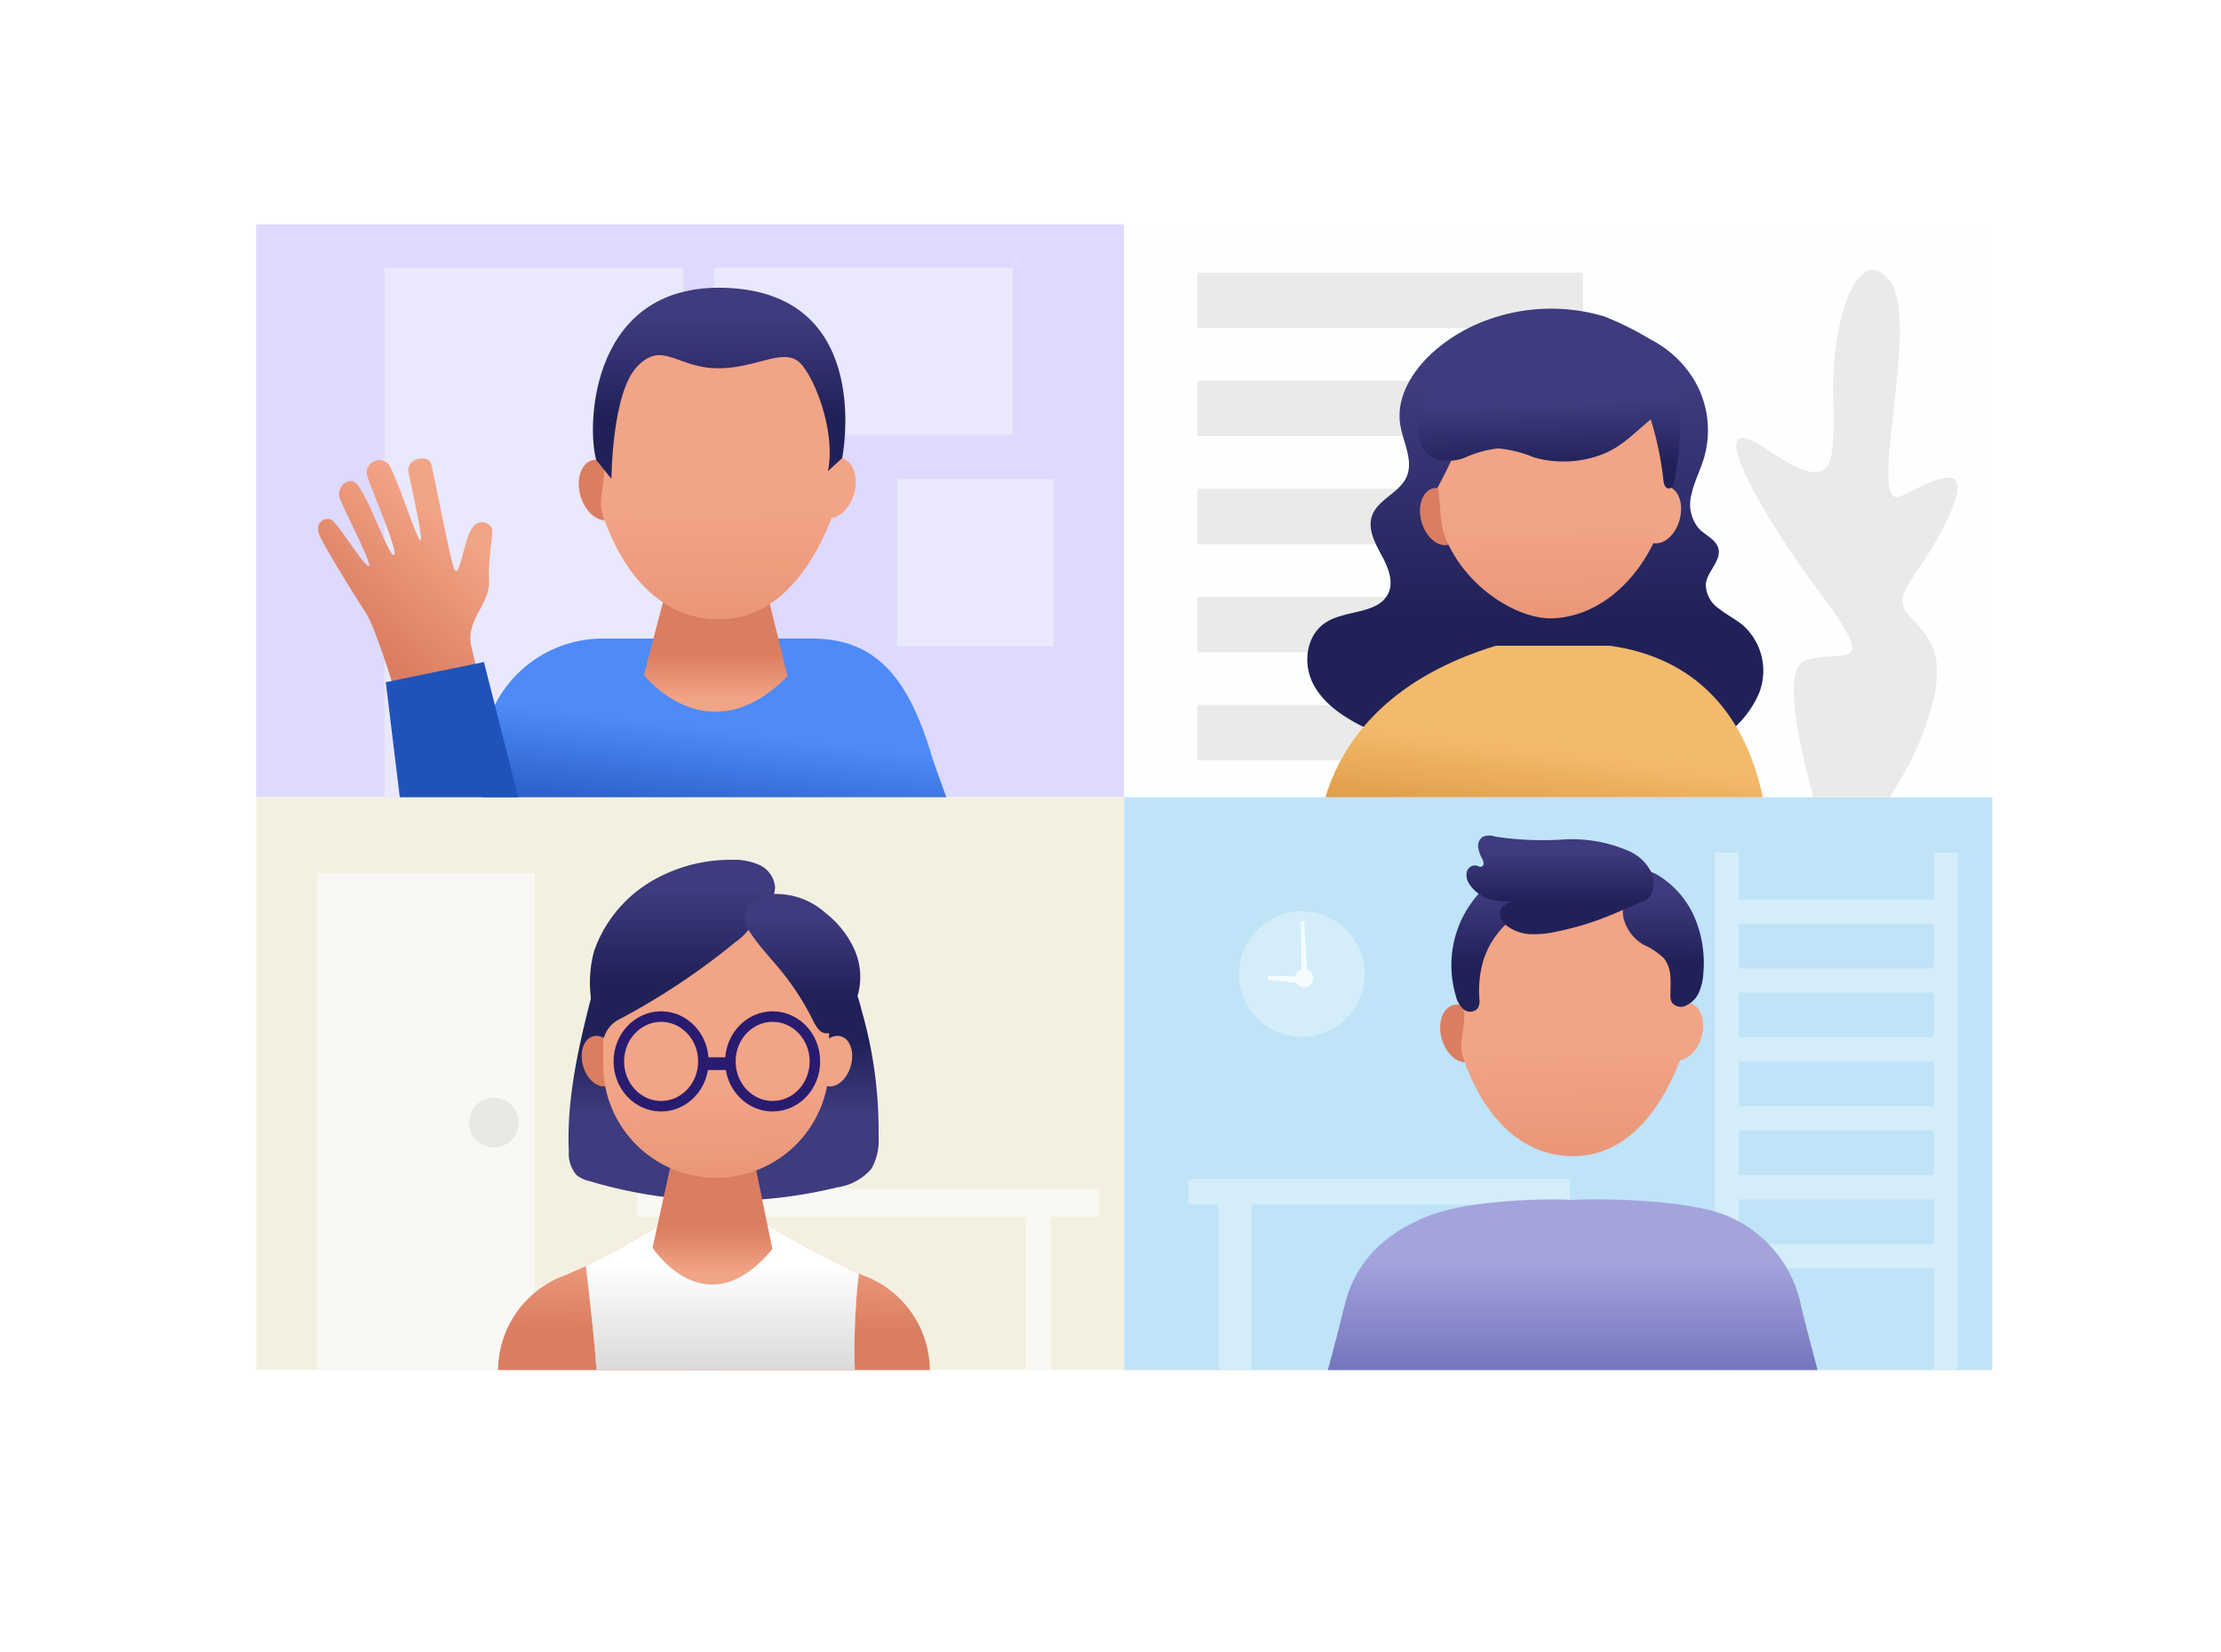 <svg xmlns="http://www.w3.org/2000/svg" xmlns:xlink="http://www.w3.org/1999/xlink" width="188.922" height="140.563" viewBox="0 0 188.922 140.563">
  <defs>
    <filter id="联合_83" x="0" y="0" width="188.922" height="140.563" filterUnits="userSpaceOnUse">
      <feOffset dy="3" input="SourceAlpha"/>
      <feGaussianBlur stdDeviation="4.5" result="blur"/>
      <feFlood flood-color="#3f5ed9" flood-opacity="0.161"/>
      <feComposite operator="in" in2="blur"/>
      <feComposite in="SourceGraphic"/>
    </filter>
    <clipPath id="clip-path">
      <rect id="矩形_402" data-name="矩形 402" width="73.836" height="48.741" fill="none"/>
    </clipPath>
    <linearGradient id="linear-gradient" x1="-2.592" y1="-24.826" x2="-2.592" y2="-24.318" gradientUnits="objectBoundingBox">
      <stop offset="0" stop-color="#f2a486"/>
      <stop offset="1" stop-color="#db7d61"/>
    </linearGradient>
    <linearGradient id="linear-gradient-2" x1="230.639" y1="24.791" x2="230.639" y2="25.298" xlink:href="#linear-gradient"/>
    <linearGradient id="linear-gradient-3" x1="0.57" y1="0.427" x2="0.446" y2="0.905" gradientUnits="objectBoundingBox">
      <stop offset="0" stop-color="#4e8bf7"/>
      <stop offset="1" stop-color="#2053ba"/>
    </linearGradient>
    <linearGradient id="linear-gradient-4" x1="0.5" y1="0.721" x2="0.5" y2="0.497" xlink:href="#linear-gradient"/>
    <linearGradient id="linear-gradient-5" x1="0.501" y1="0.64" x2="0.513" y2="1.658" xlink:href="#linear-gradient"/>
    <linearGradient id="linear-gradient-6" x1="0.5" y1="0.171" x2="0.5" y2="0.668" gradientUnits="objectBoundingBox">
      <stop offset="0" stop-color="#3e3b7e"/>
      <stop offset="1" stop-color="#212159"/>
    </linearGradient>
    <linearGradient id="linear-gradient-7" x1="0.697" y1="0.189" x2="0.461" y2="0.649" xlink:href="#linear-gradient"/>
    <linearGradient id="linear-gradient-8" x1="1.492" y1="-3.673" x2="1.215" y2="-3.123" xlink:href="#linear-gradient-3"/>
    <linearGradient id="linear-gradient-10" x1="-3.737" y1="-22.334" x2="-3.737" y2="-21.827" xlink:href="#linear-gradient"/>
    <linearGradient id="linear-gradient-11" x1="205.559" y1="22.304" x2="205.559" y2="22.811" xlink:href="#linear-gradient"/>
    <linearGradient id="linear-gradient-12" x1="0.603" y1="0.479" x2="0.476" y2="0.931" gradientUnits="objectBoundingBox">
      <stop offset="0" stop-color="#f4ba6c"/>
      <stop offset="1" stop-color="#d8903a"/>
    </linearGradient>
    <linearGradient id="linear-gradient-14" x1="0.502" y1="0.64" x2="0.512" y2="1.657" xlink:href="#linear-gradient"/>
    <linearGradient id="linear-gradient-15" x1="0.493" y1="0.462" x2="0.512" y2="0.857" xlink:href="#linear-gradient-6"/>
    <linearGradient id="linear-gradient-16" x1="0.5" y1="0.721" x2="0.5" y2="0.497" xlink:href="#linear-gradient-6"/>
    <linearGradient id="linear-gradient-17" x1="-7.485" y1="-30.274" x2="-7.485" y2="-29.767" xlink:href="#linear-gradient"/>
    <linearGradient id="linear-gradient-18" x1="272.972" y1="29.392" x2="272.972" y2="29.899" xlink:href="#linear-gradient"/>
    <linearGradient id="linear-gradient-19" x1="0.512" y1="-0.242" x2="0.504" y2="0.543" xlink:href="#linear-gradient"/>
    <linearGradient id="linear-gradient-20" x1="0.513" y1="-0.303" x2="0.503" y2="0.537" xlink:href="#linear-gradient"/>
    <linearGradient id="linear-gradient-21" x1="0.501" y1="0.12" x2="0.498" y2="0.682" xlink:href="#linear-gradient"/>
    <linearGradient id="linear-gradient-22" x1="0.5" y1="0.272" x2="0.5" y2="1.162" gradientUnits="objectBoundingBox">
      <stop offset="0" stop-color="#fff"/>
      <stop offset="0.999" stop-color="#ccc"/>
    </linearGradient>
    <linearGradient id="linear-gradient-24" x1="0.503" y1="0.639" x2="0.513" y2="1.661" xlink:href="#linear-gradient"/>
    <linearGradient id="linear-gradient-27" x1="-7.123" y1="-22.43" x2="-7.123" y2="-21.923" xlink:href="#linear-gradient"/>
    <linearGradient id="linear-gradient-28" x1="199.768" y1="21.704" x2="199.768" y2="22.211" xlink:href="#linear-gradient"/>
    <linearGradient id="linear-gradient-29" x1="0.5" y1="0.314" x2="0.5" y2="0.884" gradientUnits="objectBoundingBox">
      <stop offset="0" stop-color="#a4a4dd"/>
      <stop offset="1" stop-color="#7575bf"/>
    </linearGradient>
    <linearGradient id="linear-gradient-31" x1="0.501" y1="0.64" x2="0.513" y2="1.658" xlink:href="#linear-gradient"/>
    <linearGradient id="linear-gradient-32" x1="0.501" y1="0.171" x2="0.499" y2="0.668" xlink:href="#linear-gradient-6"/>
    <linearGradient id="linear-gradient-33" x1="0.501" y1="0.171" x2="0.499" y2="0.667" xlink:href="#linear-gradient-6"/>
    <linearGradient id="linear-gradient-34" x1="0.5" y1="0.172" x2="0.5" y2="0.669" xlink:href="#linear-gradient-6"/>
  </defs>
  <g id="聊天" transform="translate(21.514 19.089)">
    <g transform="matrix(1, 0, 0, 1, -21.51, -19.09)" filter="url(#联合_83)">
      <path id="联合_83-2" data-name="联合 83" d="M158.315,112.469l-9.97-3.12a2.062,2.062,0,0,1-.284-.112,12.122,12.122,0,0,1-1.5.093H12a12,12,0,0,1-12-12V12A12,12,0,0,1,12,0H146.558a12,12,0,0,1,12,12V97.331a12.054,12.054,0,0,1-.261,2.5l2.556,10.248a1.995,1.995,0,0,1-2.538,2.392Z" transform="translate(174.92 123.56) rotate(180)" fill="#fff" stroke="rgba(0,0,0,0)" stroke-linecap="round" stroke-miterlimit="10" stroke-width="1"/>
    </g>
    <rect id="矩形_395" data-name="矩形 395" width="73.836" height="48.741" transform="translate(0.273)" fill="#ded9ff"/>
    <rect id="矩形_396" data-name="矩形 396" width="73.836" height="48.741" transform="translate(74.114)" fill="#fdffff"/>
    <rect id="矩形_397" data-name="矩形 397" width="73.836" height="48.741" transform="translate(0.273 48.739)" fill="#f4f0e1"/>
    <rect id="矩形_398" data-name="矩形 398" width="73.836" height="48.741" transform="translate(74.114 48.739)" fill="#bfe3f7"/>
    <g id="组_847" data-name="组 847" transform="translate(0.273 0)">
      <g id="组_846" data-name="组 846" clip-path="url(#clip-path)">
        <g id="组_840" data-name="组 840" transform="translate(10.918 3.676)">
          <rect id="矩形_399" data-name="矩形 399" width="25.414" height="49.156" fill="#e9e8fc"/>
          <rect id="矩形_400" data-name="矩形 400" width="25.414" height="14.238" transform="translate(28.029)" fill="#e9e8fc"/>
          <rect id="矩形_401" data-name="矩形 401" width="13.309" height="14.238" transform="translate(43.599 17.989)" fill="#e9e8fc"/>
        </g>
        <g id="组_845" data-name="组 845" transform="translate(5.267 5.394)">
          <g id="组_843" data-name="组 843" transform="translate(13.935)">
            <path id="路径_3198" data-name="路径 3198" d="M-449.367,305.2c.4,1.4-.049,2.759-1,3.033s-2.057-.64-2.459-2.041.049-2.759,1.005-3.033S-449.768,303.8-449.367,305.2Z" transform="translate(461.211 -288.49)" fill="url(#linear-gradient)"/>
            <path id="路径_3199" data-name="路径 3199" d="M-421.02,304.933c-.4,1.4.049,2.759,1,3.033s2.057-.64,2.459-2.041-.049-2.759-1.005-3.033S-420.619,303.531-421.02,304.933Z" transform="translate(449.215 -288.389)" fill="url(#linear-gradient-2)"/>
            <g id="组_842" data-name="组 842" transform="translate(0 22.473)">
              <g id="组_841" data-name="组 841">
                <path id="路径_3200" data-name="路径 3200" d="M-424.63,346.815H-466.2v-8.96a10.3,10.3,0,0,1,10.3-10.3h17.762c5.689,0,8.364,3.652,10.3,10.3Z" transform="translate(466.196 -320.181)" fill="url(#linear-gradient-3)"/>
                <path id="路径_3201" data-name="路径 3201" d="M-441.4,316.019l-2.673,10.166s5.419,6.972,12.223.111l-2.606-10.579Z" transform="translate(457.855 -315.717)" fill="url(#linear-gradient-4)"/>
              </g>
            </g>
            <path id="路径_3202" data-name="路径 3202" d="M-430.079,295.747c-.3,1.32.473,2.637.019,3.9-1.829,5.085-4.991,9.3-9.839,9.3-4.794,0-8.111-3.7-9.884-8.868-.466-1.357.315-2.815.063-4.333-1.192-7.193,3.767-13.2,9.821-13.2S-428.488,288.632-430.079,295.747Z" transform="translate(460.064 -280.735)" fill="url(#linear-gradient-5)"/>
            <path id="路径_3203" data-name="路径 3203" d="M-449.456,295.9s.035-7.331,2.2-9.57,3.384.161,6.883.161,5.793-2.021,7.193-.2,2.766,6.086,2.137,8.954l1.215-1.114s2.756-13.615-9.348-14.454-12.412,11.742-11.572,14.611Z" transform="translate(460.476 -279.639)" fill="url(#linear-gradient-6)"/>
          </g>
          <g id="组_844" data-name="组 844" transform="translate(0 14.531)">
            <path id="路径_3204" data-name="路径 3204" d="M-475.547,318.875c-.444-2.288,1.631-3.447,1.53-5.6s.45-4,.2-4.449-1.4-1-2,.8-.8,3.45-1.15,2.749-1.373-6.345-1.985-8.962c-.186-.792-2.164-.537-1.914.763s1.372,6.117.972,5.718-1.65-4.477-2.569-6.292a1.064,1.064,0,0,0-1.952.724c.3,1.1,2.756,6.69,2.305,6.84s-2.057-4.737-3.138-6.01c-.635-.749-1.816.189-1.466,1.189s2.91,5.887,2.46,5.787-2.248-3.089-3.063-3.865c-.448-.427-1.747.007-1.047,1.407s2.943,5.006,3.85,6.4c1.392,2.139,4.718,14.4,4.718,14.4l6.587-1.79Z" transform="translate(488.567 -302.967)" fill="url(#linear-gradient-7)"/>
            <path id="路径_3205" data-name="路径 3205" d="M-465.323,353.045l-11.207,2.3-2.788-22.868,8.35-1.715Z" transform="translate(485.079 -313.449)" fill="url(#linear-gradient-8)"/>
          </g>
        </g>
        <path id="路径_3206" data-name="路径 3206" d="M-325.787,296.358a10.329,10.329,0,0,0-3.054-.764,9.142,9.142,0,0,0-2.722.74,3.642,3.642,0,0,1-2.759.072,2.543,2.543,0,0,1-1.3-1.972,4.437,4.437,0,0,1,.458-2.374c1.365-2.962,4.553-4.709,7.727-5.617a15.264,15.264,0,0,1,7.445-.471,8.471,8.471,0,0,1,5.848,4.276c1.2,2.47.772,5.372.318,8.074-.054.321-.234.736-.559.673-.241-.047-.333-.331-.379-.569a27.528,27.528,0,0,0-1.093-5.3c-1.478,1.2-2.518,2.441-4.439,3.086A9.16,9.16,0,0,1-325.787,296.358Z" transform="translate(436.168 -276.53)" fill="#c4bbf0"/>
      </g>
    </g>
    <g id="组_854" data-name="组 854" transform="translate(74.127 0)">
      <g id="组_853" data-name="组 853" clip-path="url(#clip-path)">
        <g id="组_848" data-name="组 848" transform="translate(6.216 4.113)">
          <rect id="矩形_403" data-name="矩形 403" width="32.784" height="4.718" fill="#eaeaea"/>
          <rect id="矩形_404" data-name="矩形 404" width="32.784" height="4.718" transform="translate(0 9.194)" fill="#eaeaea"/>
          <rect id="矩形_405" data-name="矩形 405" width="32.784" height="4.718" transform="translate(0 18.388)" fill="#eaeaea"/>
          <rect id="矩形_406" data-name="矩形 406" width="32.784" height="4.718" transform="translate(0 27.582)" fill="#eaeaea"/>
          <rect id="矩形_407" data-name="矩形 407" width="32.784" height="4.718" transform="translate(0 36.776)" fill="#eaeaea"/>
        </g>
        <path id="路径_3207" data-name="路径 3207" d="M-286.657,327.758c-.122-.6-5.444-16.21-2.42-17.3s6.533,1.21,1.452-5.565-10.646-16.452-4.718-12.46,5.807,1.694,5.686-4.718,2.177-13.065,4.839-9.556S-284,298-280.85,296.426s6.411-3.266,3.871,2.057-5.081,6.291-3.025,8.348,3.266,3.871.847,10.161A31.047,31.047,0,0,1-286.657,327.758Z" transform="translate(346.949 -273.32)" fill="#eaeaea"/>
        <g id="组_852" data-name="组 852" transform="translate(15.562 7.178)">
          <path id="路径_3208" data-name="路径 3208" d="M-342.758,286.179c-1.781,1.6-3.154,3.832-2.823,6.114.225,1.556,1.207,3.165.51,4.6-.62,1.273-2.371,1.852-2.877,3.167-.432,1.123.2,2.333.78,3.4s1.111,2.352.508,3.4c-.9,1.577-3.435,1.3-5.074,2.233-1.884,1.069-2.188,3.668-1.162,5.487s3.007,2.987,4.994,3.878a41.579,41.579,0,0,0,22,2.875,20.553,20.553,0,0,0,6.4-1.659,8.609,8.609,0,0,0,4.446-4.443,5.2,5.2,0,0,0-1.309-5.746c-.642-.551-1.431-.932-2.093-1.462a2.51,2.51,0,0,1-1.122-2.1c.125-1.093,1.383-2.016,1.055-3.072-.225-.726-1.091-1.074-1.636-1.634a3.224,3.224,0,0,1-.626-2.967c.226-1.025.726-1.98,1.035-2.986a8.408,8.408,0,0,0-.941-6.9,9.309,9.309,0,0,0-3.564-3.235,26.358,26.358,0,0,0-3.961-1.969,15.775,15.775,0,0,0-9.765.236A14.131,14.131,0,0,0-342.758,286.179Z" transform="translate(353.475 -282.503)" fill="url(#linear-gradient-6)"/>
          <g id="组_851" data-name="组 851" transform="translate(0.796 4.048)">
            <path id="路径_3209" data-name="路径 3209" d="M-334.69,308.948c.378,1.321-.046,2.6-.947,2.858s-1.938-.6-2.317-1.923.046-2.6.947-2.859S-335.068,307.627-334.69,308.948Z" transform="translate(346.878 -295.781)" fill="url(#linear-gradient-10)"/>
            <path id="路径_3210" data-name="路径 3210" d="M-307.975,308.694c-.379,1.32.046,2.6.947,2.859s1.939-.6,2.317-1.924-.046-2.6-.948-2.859S-307.6,307.374-307.975,308.694Z" transform="translate(335.573 -295.685)" fill="url(#linear-gradient-11)"/>
            <g id="组_850" data-name="组 850" transform="translate(0 16.5)">
              <g id="组_849" data-name="组 849">
                <path id="路径_3211" data-name="路径 3211" d="M-313.751,347.8h-38.364s-2.115-13.987,15.167-19.261h9.7C-312.345,330.651-313.751,347.8-313.751,347.8Z" transform="translate(352.197 -320.413)" fill="url(#linear-gradient-12)"/>
                <path id="路径_3212" data-name="路径 3212" d="M-325.908,315.8l-2.1,10.376s4.793,13.1,9.605.114l-2.047-10.8Z" transform="translate(343.076 -315.491)" fill="url(#linear-gradient-4)"/>
              </g>
            </g>
            <path id="路径_3213" data-name="路径 3213" d="M-316.031,300.149a33.449,33.449,0,0,1-.929,3.965c-1.829,4.293-5.211,7.018-8.891,7.182-2.912.13-7.414-2.539-9.187-6.9-.466-1.145-.382-2.964-.633-4.246,3.126-5.688,3.767-11.147,9.821-11.147S-314.439,294.141-316.031,300.149Z" transform="translate(345.966 -289.002)" fill="url(#linear-gradient-14)"/>
          </g>
          <path id="路径_3214" data-name="路径 3214" d="M-328.491,296.358a10.329,10.329,0,0,0-3.054-.764,9.143,9.143,0,0,0-2.722.74,3.642,3.642,0,0,1-2.759.072,2.543,2.543,0,0,1-1.3-1.972,4.439,4.439,0,0,1,.458-2.374c1.365-2.962,4.553-4.709,7.727-5.617a15.264,15.264,0,0,1,7.445-.471,8.471,8.471,0,0,1,5.848,4.276c1.2,2.47.772,5.372.318,8.074-.054.321-.234.736-.559.673-.241-.047-.333-.331-.38-.569a27.476,27.476,0,0,0-1.092-5.3c-1.478,1.2-2.518,2.441-4.439,3.086A9.16,9.16,0,0,1-328.491,296.358Z" transform="translate(347.772 -283.708)" fill="url(#linear-gradient-15)"/>
        </g>
      </g>
    </g>
    <g id="组_862" data-name="组 862" transform="translate(0 48.739)">
      <g id="组_861" data-name="组 861" transform="translate(0 0)" clip-path="url(#clip-path)">
        <path id="路径_3215" data-name="路径 3215" d="M-405.676,402.717h-39.291v2.37h4.74V420.18h2.12V405.087h26.194V420.18h2.12V405.087h4.116Z" transform="translate(477.666 -369.396)" fill="#f9f8f4"/>
        <rect id="矩形_409" data-name="矩形 409" width="18.509" height="43.474" transform="translate(5.482 6.468)" fill="#f9f8f4"/>
        <path id="路径_3216" data-name="路径 3216" d="M-463.712,392.4a2.109,2.109,0,0,1-2.109,2.109,2.109,2.109,0,0,1-2.109-2.109,2.109,2.109,0,0,1,2.109-2.109A2.109,2.109,0,0,1-463.712,392.4Z" transform="translate(486.325 -364.709)" fill="#eae8e4"/>
        <g id="组_860" data-name="组 860" transform="translate(20.883 5.322)">
          <path id="路径_3217" data-name="路径 3217" d="M-451.042,365.635c-1.517,5.83-3.586,12.321-3.294,18.343a2.79,2.79,0,0,0,.65,2,2.65,2.65,0,0,0,1.046.5,40.352,40.352,0,0,0,21.14.545,4.711,4.711,0,0,0,2.887-1.558,4.8,4.8,0,0,0,.623-2.715,36.9,36.9,0,0,0-1.443-10.79,16.646,16.646,0,0,0-3.8-7.218,11.584,11.584,0,0,0-8.165-3.305,14.335,14.335,0,0,0-8.406,2.877" transform="translate(460.326 -359.151)" fill="url(#linear-gradient-16)"/>
          <g id="组_858" data-name="组 858">
            <path id="路径_3218" data-name="路径 3218" d="M-449.564,383.562c.334,1.167-.041,2.3-.837,2.527s-1.714-.533-2.048-1.7.041-2.3.838-2.526S-449.9,382.395-449.564,383.562Z" transform="translate(459.65 -366.839)" fill="url(#linear-gradient-17)"/>
            <path id="路径_3219" data-name="路径 3219" d="M-420.527,383.562c-.334,1.167.04,2.3.837,2.527s1.714-.533,2.048-1.7-.041-2.3-.838-2.526S-420.193,382.395-420.527,383.562Z" transform="translate(447.612 -366.839)" fill="url(#linear-gradient-18)"/>
            <g id="组_857" data-name="组 857" transform="translate(0 22.545)">
              <g id="组_856" data-name="组 856">
                <g id="组_855" data-name="组 855" transform="translate(0 8.059)">
                  <path id="路径_3220" data-name="路径 3220" d="M-458.642,414.191A8.64,8.64,0,0,0-463.9,423.2h8.378c-.187-3.326-.674-7.379-.975-9.951C-457.234,413.6-457.961,413.925-458.642,414.191Z" transform="translate(463.935 -409.294)" fill="url(#linear-gradient-19)"/>
                  <path id="路径_3221" data-name="路径 3221" d="M-414.219,414.582c-.236-.092-.478-.191-.723-.3a57.64,57.64,0,0,0-.294,9.3h6.276A8.64,8.64,0,0,0-414.219,414.582Z" transform="translate(445.594 -409.686)" fill="url(#linear-gradient-20)"/>
                  <path id="路径_3222" data-name="路径 3222" d="M-428.781,411.5a75.233,75.233,0,0,1-8.526-4.6h-7.583s-3.654,2.3-7.105,3.953c.3,2.572.788,6.624.975,9.951h21.945A57.646,57.646,0,0,1-428.781,411.5Z" transform="translate(459.432 -406.901)" fill="url(#linear-gradient-21)"/>
                  <path id="路径_3223" data-name="路径 3223" d="M-428.781,411.5a75.233,75.233,0,0,1-8.526-4.6h-7.583s-3.654,2.3-7.105,3.953c.3,2.572.788,6.624.975,9.951h21.945A57.646,57.646,0,0,1-428.781,411.5Z" transform="translate(459.432 -406.901)" fill="url(#linear-gradient-22)"/>
                </g>
                <path id="路径_3224" data-name="路径 3224" d="M-440.656,394.264l-2.229,10.166s4.519,6.972,10.193.112l-2.173-10.579Z" transform="translate(455.997 -393.963)" fill="url(#linear-gradient-4)"/>
              </g>
            </g>
            <path id="矩形_410" data-name="矩形 410" d="M0,0H19.212a0,0,0,0,1,0,0V11.547a9.606,9.606,0,0,1-9.606,9.606h0A9.606,9.606,0,0,1,0,11.547V0A0,0,0,0,1,0,0Z" transform="translate(8.912 5.907)" fill="url(#linear-gradient-24)"/>
            <path id="路径_3225" data-name="路径 3225" d="M-437.1,362a4.971,4.971,0,0,1-1.966,2.766,59.33,59.33,0,0,1-10.067,6.674,2.668,2.668,0,0,0-1.146,1.5,10.134,10.134,0,0,1-.809-7.437,11.184,11.184,0,0,1,4.6-5.743,13.24,13.24,0,0,1,7.129-1.985,5.156,5.156,0,0,1,2.339.447,2.282,2.282,0,0,1,1.313,1.874,2.35,2.35,0,0,1-.632,1.55,7.013,7.013,0,0,1-1.315,1.091" transform="translate(459.237 -357.769)" fill="url(#linear-gradient-6)"/>
            <path id="路径_3226" data-name="路径 3226" d="M-420.669,370.9a5.77,5.77,0,0,0-.363-3.841,8.3,8.3,0,0,0-2.441-3.04,6.284,6.284,0,0,0-4.891-1.551,2.929,2.929,0,0,0-1.3.548,1.768,1.768,0,0,0-.686,1.2,2.592,2.592,0,0,0,.557,1.582c.756,1.137,1.714,2.121,2.575,3.18a22.64,22.64,0,0,1,2.67,4.138,3.2,3.2,0,0,0,.577.9C-422.7,375.257-420.936,371.875-420.669,370.9Z" transform="translate(451.272 -359.514)" fill="url(#linear-gradient-6)"/>
          </g>
          <g id="组_859" data-name="组 859" transform="translate(10.242 13.344)">
            <ellipse id="椭圆_2402" data-name="椭圆 2402" cx="3.596" cy="3.814" rx="3.596" ry="3.814" fill="none" stroke="#291b6f" stroke-miterlimit="10" stroke-width="0.894"/>
            <ellipse id="椭圆_2403" data-name="椭圆 2403" cx="3.596" cy="3.814" rx="3.596" ry="3.814" transform="translate(9.487)" fill="none" stroke="#291b6f" stroke-miterlimit="10" stroke-width="0.894"/>
            <line id="直线_35" data-name="直线 35" x2="2.221" transform="translate(7.183 4.006)" fill="none" stroke="#291b6f" stroke-miterlimit="10" stroke-width="1.079"/>
          </g>
        </g>
        <path id="路径_3227" data-name="路径 3227" d="M-326.225,374.6a10.333,10.333,0,0,0-3.054-.764,9.155,9.155,0,0,0-2.722.74,3.639,3.639,0,0,1-2.759.072,2.543,2.543,0,0,1-1.3-1.972,4.436,4.436,0,0,1,.458-2.373c1.364-2.962,4.553-4.709,7.727-5.617a15.264,15.264,0,0,1,7.445-.471,8.471,8.471,0,0,1,5.848,4.276c1.2,2.47.772,5.372.318,8.074-.054.321-.235.736-.559.673-.24-.047-.333-.331-.379-.569a27.463,27.463,0,0,0-1.092-5.3c-1.478,1.2-2.518,2.441-4.439,3.086A9.16,9.16,0,0,1-326.225,374.6Z" transform="translate(436.606 -354.776)" fill="#c4bbf0"/>
      </g>
    </g>
    <g id="组_870" data-name="组 870" transform="translate(74.127 48.739)">
      <g id="组_869" data-name="组 869" transform="translate(0 0)" clip-path="url(#clip-path)">
        <path id="路径_3228" data-name="路径 3228" d="M-337.259,401.379h-32.463v2.171h2.585v14.164h2.791V403.55h27.087Z" transform="translate(375.164 -368.892)" fill="#d4edf9"/>
        <g id="组_863" data-name="组 863" transform="translate(50.234 4.706)">
          <rect id="矩形_412" data-name="矩形 412" width="19.995" height="2.068" transform="translate(0.08 4.002)" fill="#d4edf9"/>
          <rect id="矩形_413" data-name="矩形 413" width="19.995" height="2.068" transform="translate(0.08 9.862)" fill="#d4edf9"/>
          <rect id="矩形_414" data-name="矩形 414" width="19.995" height="2.068" transform="translate(0.08 15.723)" fill="#d4edf9"/>
          <rect id="矩形_415" data-name="矩形 415" width="19.995" height="2.068" transform="translate(0.08 21.584)" fill="#d4edf9"/>
          <rect id="矩形_416" data-name="矩形 416" width="19.995" height="2.068" transform="translate(0.08 27.444)" fill="#d4edf9"/>
          <rect id="矩形_417" data-name="矩形 417" width="44.337" height="2.033" transform="translate(0 44.337) rotate(-90)" fill="#d4edf9"/>
          <rect id="矩形_418" data-name="矩形 418" width="44.337" height="2.033" transform="translate(18.616 44.337) rotate(-90)" fill="#d4edf9"/>
          <rect id="矩形_419" data-name="矩形 419" width="19.995" height="2.068" transform="translate(0.08 33.305)" fill="#d4edf9"/>
        </g>
        <g id="组_867" data-name="组 867" transform="translate(16.791 5.49)">
          <g id="组_866" data-name="组 866">
            <path id="路径_3229" data-name="路径 3229" d="M-331.909,379.536c.381,1.33-.046,2.618-.954,2.878s-1.952-.607-2.333-1.937.047-2.618.954-2.878S-332.289,378.207-331.909,379.536Z" transform="translate(345.405 -365.397)" fill="url(#linear-gradient-27)"/>
            <path id="路径_3230" data-name="路径 3230" d="M-305.011,379.28c-.381,1.33.046,2.618.954,2.878s1.952-.607,2.333-1.937-.047-2.618-.954-2.878S-304.631,377.951-305.011,379.28Z" transform="translate(334.023 -365.301)" fill="url(#linear-gradient-28)"/>
            <g id="组_865" data-name="组 865" transform="translate(0 19.606)">
              <g id="组_864" data-name="组 864">
                <path id="路径_3231" data-name="路径 3231" d="M-310.727,413.256a10.525,10.525,0,0,0-7.06-7.972c-3.71-1.175-10.739-1.2-12.368-1.068-1.628-.128-8.672-.086-12.286,1.358-4.406,1.761-6.374,4.506-7.141,7.682s-1.92,7.313-1.92,7.313h42.695S-309.959,416.432-310.727,413.256Z" transform="translate(351.502 -395.038)" fill="url(#linear-gradient-29)"/>
                <path id="路径_3232" data-name="路径 3232" d="M-324.351,389.8l-2.537,9.646s5.142,6.615,11.6.106l-2.472-10.039Z" transform="translate(342.22 -389.513)" fill="url(#linear-gradient-4)"/>
              </g>
            </g>
            <path id="路径_3233" data-name="路径 3233" d="M-313.607,370.565c-.28,1.252.448,2.5.017,3.7-1.735,4.825-4.735,8.825-9.336,8.825-4.548,0-7.7-3.514-9.378-8.415-.442-1.288.3-2.671.06-4.112-1.131-6.825,3.574-12.527,9.318-12.527S-312.1,363.814-313.607,370.565Z" transform="translate(344.316 -358.038)" fill="url(#linear-gradient-31)"/>
          </g>
        </g>
        <path id="路径_3234" data-name="路径 3234" d="M-329.028,359.159a9.214,9.214,0,0,0-4.086,4.542,9.216,9.216,0,0,0-.308,6.1,2.139,2.139,0,0,0,.663,1.141.869.869,0,0,0,1.2-.088,1.364,1.364,0,0,0,.134-.866,9.216,9.216,0,0,1,.305-3.076,7.28,7.28,0,0,1,2.871-3.949,8.477,8.477,0,0,0,1.093-.777,1.6,1.6,0,0,0,.566-1.174,1.992,1.992,0,0,0-.866-1.364,2.16,2.16,0,0,0-2.187-.574" transform="translate(361.618 -352.891)" fill="url(#linear-gradient-32)"/>
        <path id="路径_3235" data-name="路径 3235" d="M-309.752,360.955a2.715,2.715,0,0,0-.524,2.512,3.66,3.66,0,0,0,1.619,2.057,6.723,6.723,0,0,1,1.75,1.152,2.725,2.725,0,0,1,.557,1.511c.052.543.008,1.09.011,1.635a1.228,1.228,0,0,0,.133.654.977.977,0,0,0,1.194.242,2.207,2.207,0,0,0,1.114-1.149,4.723,4.723,0,0,0,.358-1.592,9.892,9.892,0,0,0-.69-4.631,7.867,7.867,0,0,0-2.966-3.589,2.99,2.99,0,0,0-1.487-.543,1.411,1.411,0,0,0-1.328.726" transform="translate(352.787 -352.992)" fill="url(#linear-gradient-33)"/>
        <path id="路径_3236" data-name="路径 3236" d="M-324.056,362.633a8.4,8.4,0,0,1-2.254.224,3.592,3.592,0,0,1-2.094-.779,1.217,1.217,0,0,1-.5-1.18c.127-.444.609-.667,1.038-.836a5.1,5.1,0,0,1-2.019-.225,3.107,3.107,0,0,1-1.6-1.208,1.366,1.366,0,0,1-.239-1.067.72.72,0,0,1,.851-.536c.125.042.245.128.374.1a.3.3,0,0,0,.206-.306.88.88,0,0,0-.121-.377,2.745,2.745,0,0,1-.339-.972.935.935,0,0,1,.4-.9,1.49,1.49,0,0,1,1.041-.014,26.648,26.648,0,0,0,5.772.248,12.111,12.111,0,0,1,5.646,1,3.845,3.845,0,0,1,1.9,1.864,2.231,2.231,0,0,1-.113,1.925c-.24.382-.637.468-1.03.635-1.426.608-2.808,1.256-4.292,1.722A26.689,26.689,0,0,1-324.056,362.633Z" transform="translate(360.851 -351.204)" fill="url(#linear-gradient-34)"/>
        <g id="组_868" data-name="组 868" transform="translate(9.751 9.704)">
          <ellipse id="椭圆_2404" data-name="椭圆 2404" cx="5.343" cy="5.343" rx="5.343" ry="5.343" fill="#d4edf9"/>
          <path id="路径_3237" data-name="路径 3237" d="M-353.6,373.476a.771.771,0,0,1-.771.771.771.771,0,0,1-.771-.771.771.771,0,0,1,.771-.771A.771.771,0,0,1-353.6,373.476Z" transform="translate(359.914 -367.783)" fill="#f3fcff"/>
          <path id="路径_3238" data-name="路径 3238" d="M-354.28,370.869c-.024-.212-.072-4.651-.072-4.651s.306-.191.284.069.331,4.579.26,4.532" transform="translate(359.617 -365.312)" fill="#f3fcff"/>
          <path id="路径_3239" data-name="路径 3239" d="M-356.062,374.246c-.132.011-2.82-.31-2.82-.31s-.068-.369.085-.322,2.816,0,2.777.082" transform="translate(361.331 -368.125)" fill="#f3fcff"/>
        </g>
      </g>
    </g>
  </g>
</svg>
